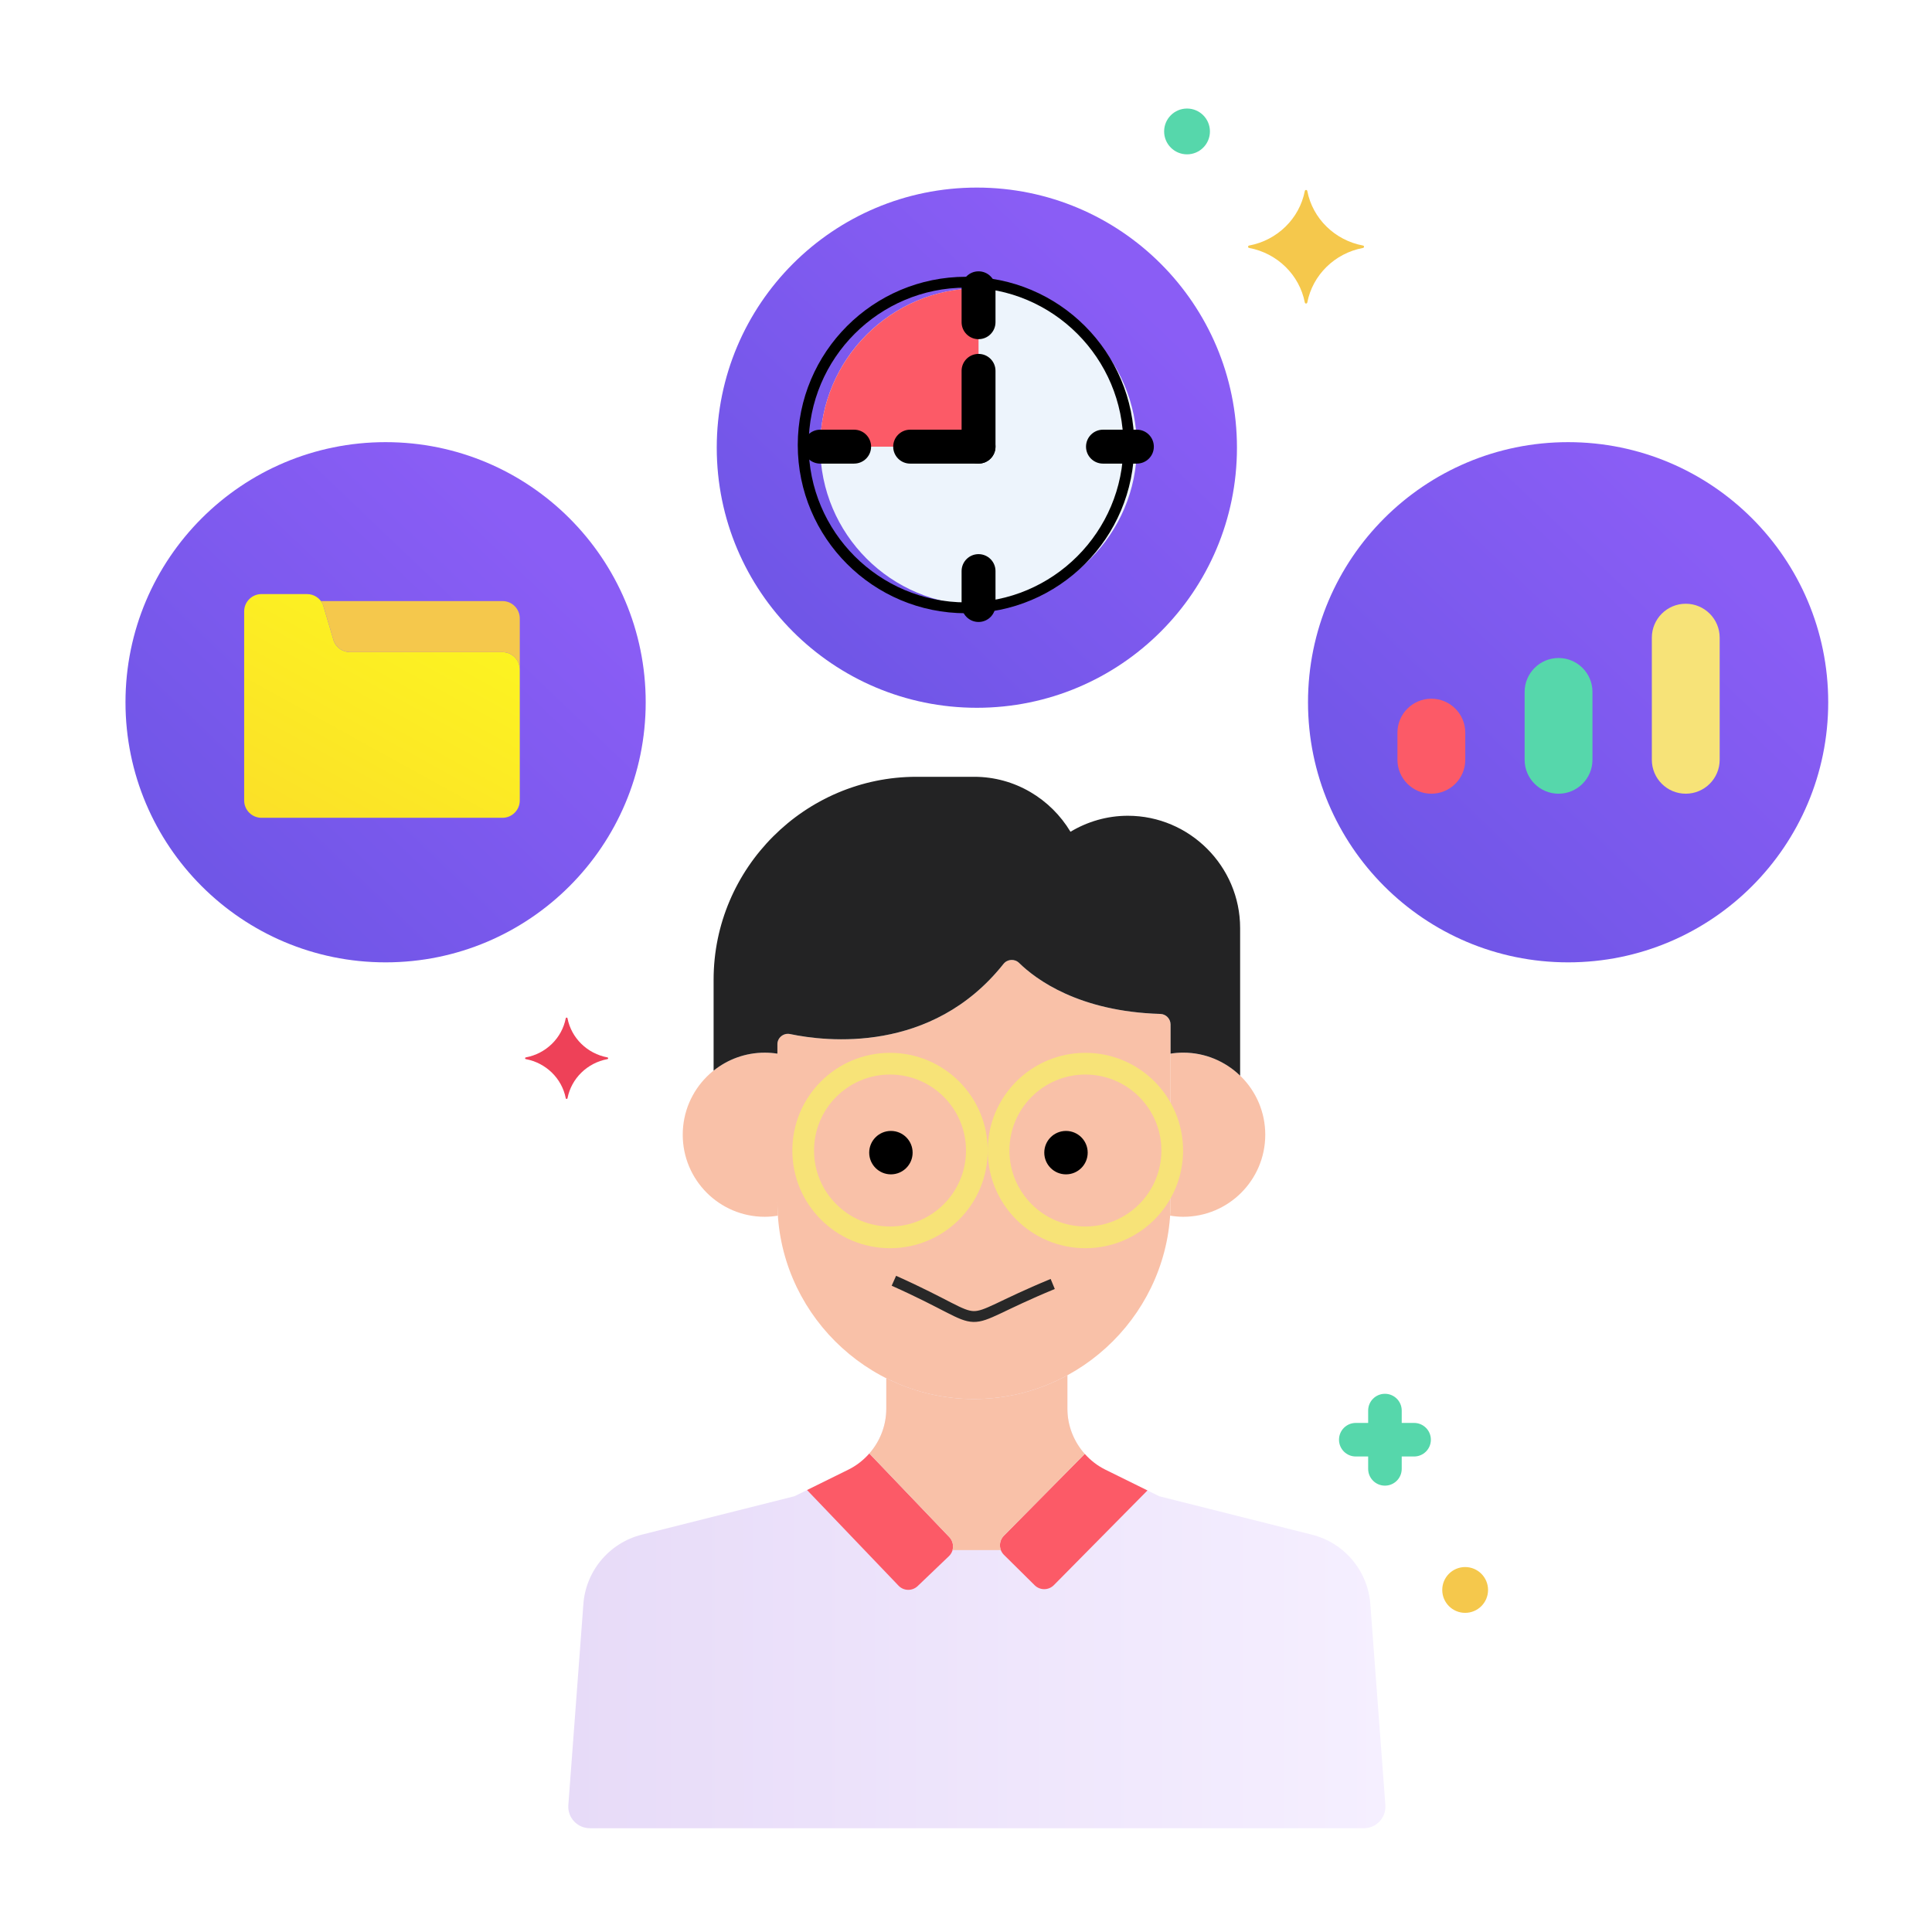 <svg xmlns="http://www.w3.org/2000/svg" width="89" height="89" viewBox="0 0 89 89">
    <defs>
        <linearGradient id="ek4ofuvn1a" x1="3.093%" x2="90.964%" y1="122.626%" y2="30.685%">
            <stop offset="0%" stop-color="#6553E1"/>
            <stop offset="100%" stop-color="#8A5DF5"/>
        </linearGradient>
        <linearGradient id="64t4lipn9b" x1="89.94%" x2="14.116%" y1="16.548%" y2="128.279%">
            <stop offset="0%" stop-color="#FCF421"/>
            <stop offset="100%" stop-color="#FBDD29"/>
        </linearGradient>
        <linearGradient id="vtzyvittuc" x1=".024%" x2="100.104%" y1="49.998%" y2="49.998%">
            <stop offset="0%" stop-color="#E7DBF8"/>
            <stop offset="100%" stop-color="#F5EFFF"/>
        </linearGradient>
    </defs>
    <g fill="none" fill-rule="evenodd">
        <g fill-rule="nonzero">
            <g>
                <g>
                    <g transform="translate(-188 -4391) translate(-4 4219) translate(192 172)">
                        <path fill="#FFF" d="M0 0H89V89H0z"/>
                        <g transform="translate(5 5)">
                            <circle cx="67.237" cy="27.35" r="11.982" fill="url(#ek4ofuvn1a)"/>
                            <path fill="#FC5A67" d="M60.938 31.563c-.863 0-1.563-.7-1.563-1.563v-1.25c0-.863.7-1.563 1.563-1.563.862 0 1.562.7 1.562 1.563V30c0 .863-.7 1.563-1.563 1.563z"/>
                            <path fill="#56D7AB" d="M66.797 31.563c-.863 0-1.563-.7-1.563-1.563v-3.125c0-.863.7-1.563 1.563-1.563s1.562.7 1.562 1.563V30c0 .863-.7 1.563-1.562 1.563z"/>
                            <path fill="#F7E378" d="M72.656 31.563c-.863 0-1.562-.7-1.562-1.563v-5.625c0-.863.7-1.563 1.562-1.563.863 0 1.563.7 1.563 1.563V30c0 .863-.7 1.563-1.563 1.563z"/>
                            <circle cx="40" cy="15.623" r="11.982" fill="url(#ek4ofuvn1a)"/>
                            <circle cx="40.078" cy="15.576" r="7.294" fill="#EDF4FC"/>
                            <path fill="#FC5A67" d="M32.784 15.576h7.294V8.28c-4.022 0-7.294 3.272-7.294 7.295z"/>
                            <circle cx="12.763" cy="27.35" r="11.982" fill="url(#ek4ofuvn1a)"/>
                            <path fill="url(#64t4lipn9b)" d="M18.146 25.04H11.12c-.326 0-.62-.198-.74-.5l-.496-1.671c-.12-.303-.414-.502-.74-.502H7.046c-.44 0-.798.357-.798.798v8.71c0 .44.358.798.798.798h11.1c.44 0 .798-.357.798-.798v-6.037c0-.44-.357-.797-.798-.797z"/>
                            <path fill="#F5C84C" d="M18.146 22.69H9.782c.04.054.076.113.102.179l.495 1.67c.122.303.415.502.741.502h7.026c.44 0 .798.357.798.798v-2.352c0-.44-.357-.798-.798-.798z"/>
                            <path fill="url(#vtzyvittuc)" d="M58.131 68.963c-.087-1.561-1.179-2.885-2.695-3.266l-7.033-1.77-2.486-1.226c-1.068-.527-1.745-1.615-1.745-2.806v-1.542c-1.282.698-2.749 1.095-4.304 1.095-1.45 0-2.821-.347-4.04-.96v1.407c0 1.19-.676 2.279-1.745 2.806l-2.485 1.225-7.033 1.77c-1.517.382-2.61 1.706-2.696 3.267l-.689 9.207c-.032.57.422 1.049.992 1.049h35.656c.57 0 1.024-.48.992-1.049l-.689-9.207z"/>
                            <path fill="#FC5A67" d="M36.39 68.045c.239.25.633.258.883.02l1.438-1.376c.249-.238.257-.632.02-.881l-3.684-3.851c-.266.302-.59.56-.964.744l-1.905.94 4.213 4.404zM42.664 68.027c.245.242.64.24.883-.005l4.312-4.363-1.942-.958c-.367-.181-.683-.431-.946-.726l-3.727 3.77c-.242.245-.24.64.005.882l1.415 1.4z"/>
                            <path fill="#F9C1A8" d="M38.73 65.808c.158.164.205.393.148.598h2.228c-.084-.221-.04-.481.138-.66l3.727-3.77c-.503-.564-.8-1.298-.8-2.08v-1.542c-1.281.698-2.748 1.095-4.303 1.095-1.45 0-2.822-.347-4.04-.96v1.406c0 .774-.289 1.5-.781 2.062l3.683 3.85z"/>
                            <path fill="#F9C1A8" d="M41.224 39.406c-3.307 4.16-8.186 3.573-9.827 3.23-.298-.063-.584.161-.584.466v7.291c0 4.98 4.075 9.056 9.055 9.056 4.98 0 9.056-4.075 9.056-9.056v-8.067c0-.047 0-.094-.002-.141-.005-.257-.21-.469-.467-.476-3.762-.11-5.744-1.602-6.506-2.348-.208-.204-.543-.183-.725.045z"/>
                            <path fill="#F9C1A8" d="M49.505 43.491c-.198 0-.391.017-.58.046v6.856c0 .204-.01.406-.024.607.197.032.398.053.604.053 2.088 0 3.781-1.693 3.781-3.781s-1.693-3.78-3.78-3.78zM30.813 50.393v-6.855c-.19-.03-.384-.046-.582-.046-2.088 0-3.78 1.692-3.78 3.78 0 2.089 1.692 3.781 3.78 3.781.206 0 .407-.02.604-.052-.013-.202-.023-.404-.023-.608z"/>
                            <path fill="#232324" d="M30.232 43.492c.197 0 .391.016.58.046v-.43-.006c.001-.304.287-.53.585-.467 1.64.344 6.52.93 9.828-3.229.18-.228.517-.25.724-.045.762.746 2.744 2.237 6.506 2.347.257.008.463.22.468.476l.001.142v1.211c.19-.03.384-.046.582-.046 1.019 0 1.942.406 2.622 1.061v-6.8c0-2.845-2.328-5.173-5.173-5.173-.965 0-1.867.273-2.642.737-.906-1.511-2.556-2.532-4.436-2.532H37.22c-5.14 0-9.347 4.207-9.347 9.348v4.188c.646-.517 1.465-.828 2.359-.828z"/>
                            <g fill="#000" transform="translate(35 47.25)">
                                <circle cx="1.041" cy=".848" r="1"/>
                                <circle cx="9.106" cy=".848" r="1"/>
                            </g>
                            <path fill="#F5C84C" d="M57.787 6.422c-1.297.242-2.319 1.243-2.565 2.513-.013.064-.102.064-.114 0-.246-1.27-1.268-2.271-2.565-2.513-.065-.012-.065-.1 0-.111 1.297-.242 2.319-1.243 2.565-2.513.013-.064.102-.064.114 0 .246 1.27 1.268 2.271 2.565 2.513.065.012.065.099 0 .111z"/>
                            <path fill="#EE4158" d="M22.981 43.79c-.929.173-1.661.89-1.838 1.8-.009.046-.073.046-.081 0-.177-.91-.91-1.627-1.839-1.8-.046-.009-.046-.071 0-.08.93-.173 1.662-.89 1.839-1.8.008-.046.072-.046.081 0 .177.91.91 1.627 1.838 1.8.047.009.047.071 0 .08z"/>
                            <circle cx="49.682" cy="1.055" r="1.055" fill="#56D7AB"/>
                            <circle cx="62.494" cy="68.243" r="1.055" fill="#F5C84C"/>
                            <path fill="#56D7AB" d="M60.142 60.55h-.57v-.57c0-.427-.346-.773-.773-.773-.427 0-.773.346-.773.772v.57h-.57c-.427 0-.773.346-.773.773 0 .427.346.773.773.773h.57v.57c0 .427.346.773.773.773.427 0 .773-.346.773-.773v-.57h.57c.427 0 .773-.346.773-.773 0-.427-.347-.773-.773-.773z"/>
                            <path fill="#000" d="M40.078 10.625c-.431 0-.781-.35-.781-.781V8.28c0-.431.35-.781.781-.781.432 0 .781.35.781.781v1.563c0 .431-.35.781-.78.781zM40.078 23.652c-.431 0-.781-.35-.781-.782v-1.562c0-.432.35-.781.781-.781.432 0 .781.35.781.78v1.563c0 .432-.35.782-.78.782zM34.346 16.357h-1.562c-.432 0-.782-.35-.782-.781 0-.432.35-.782.782-.782h1.562c.432 0 .782.35.782.782 0 .431-.35.78-.782.78zM47.373 16.357H45.81c-.432 0-.781-.35-.781-.781 0-.432.35-.782.781-.782h1.563c.431 0 .78.35.78.782 0 .431-.349.78-.78.78zM40.078 16.357c-.431 0-.781-.35-.781-.781v-3.493c0-.431.35-.78.781-.78.432 0 .781.349.781.78v3.493c0 .431-.35.78-.78.78z"/>
                            <path fill="#000" d="M40.078 16.357h-3.15c-.432 0-.782-.35-.782-.781 0-.432.35-.782.781-.782h3.151c.432 0 .781.35.781.782 0 .431-.35.78-.78.78z"/>
                        </g>
                        <path stroke="#282828" stroke-width=".5" d="M41.178 59c4.886 2.182 2.446 2.16 7.317.148"/>
                        <circle cx="41" cy="53" r="4" stroke="#F7E378"/>
                        <circle cx="50" cy="53" r="4" stroke="#F7E378"/>
                        <circle cx="44.5" cy="20.5" r="7.5" stroke="#000" stroke-width=".5"/>
                    </g>
                </g>
            </g>
        </g>
    </g>
</svg>
